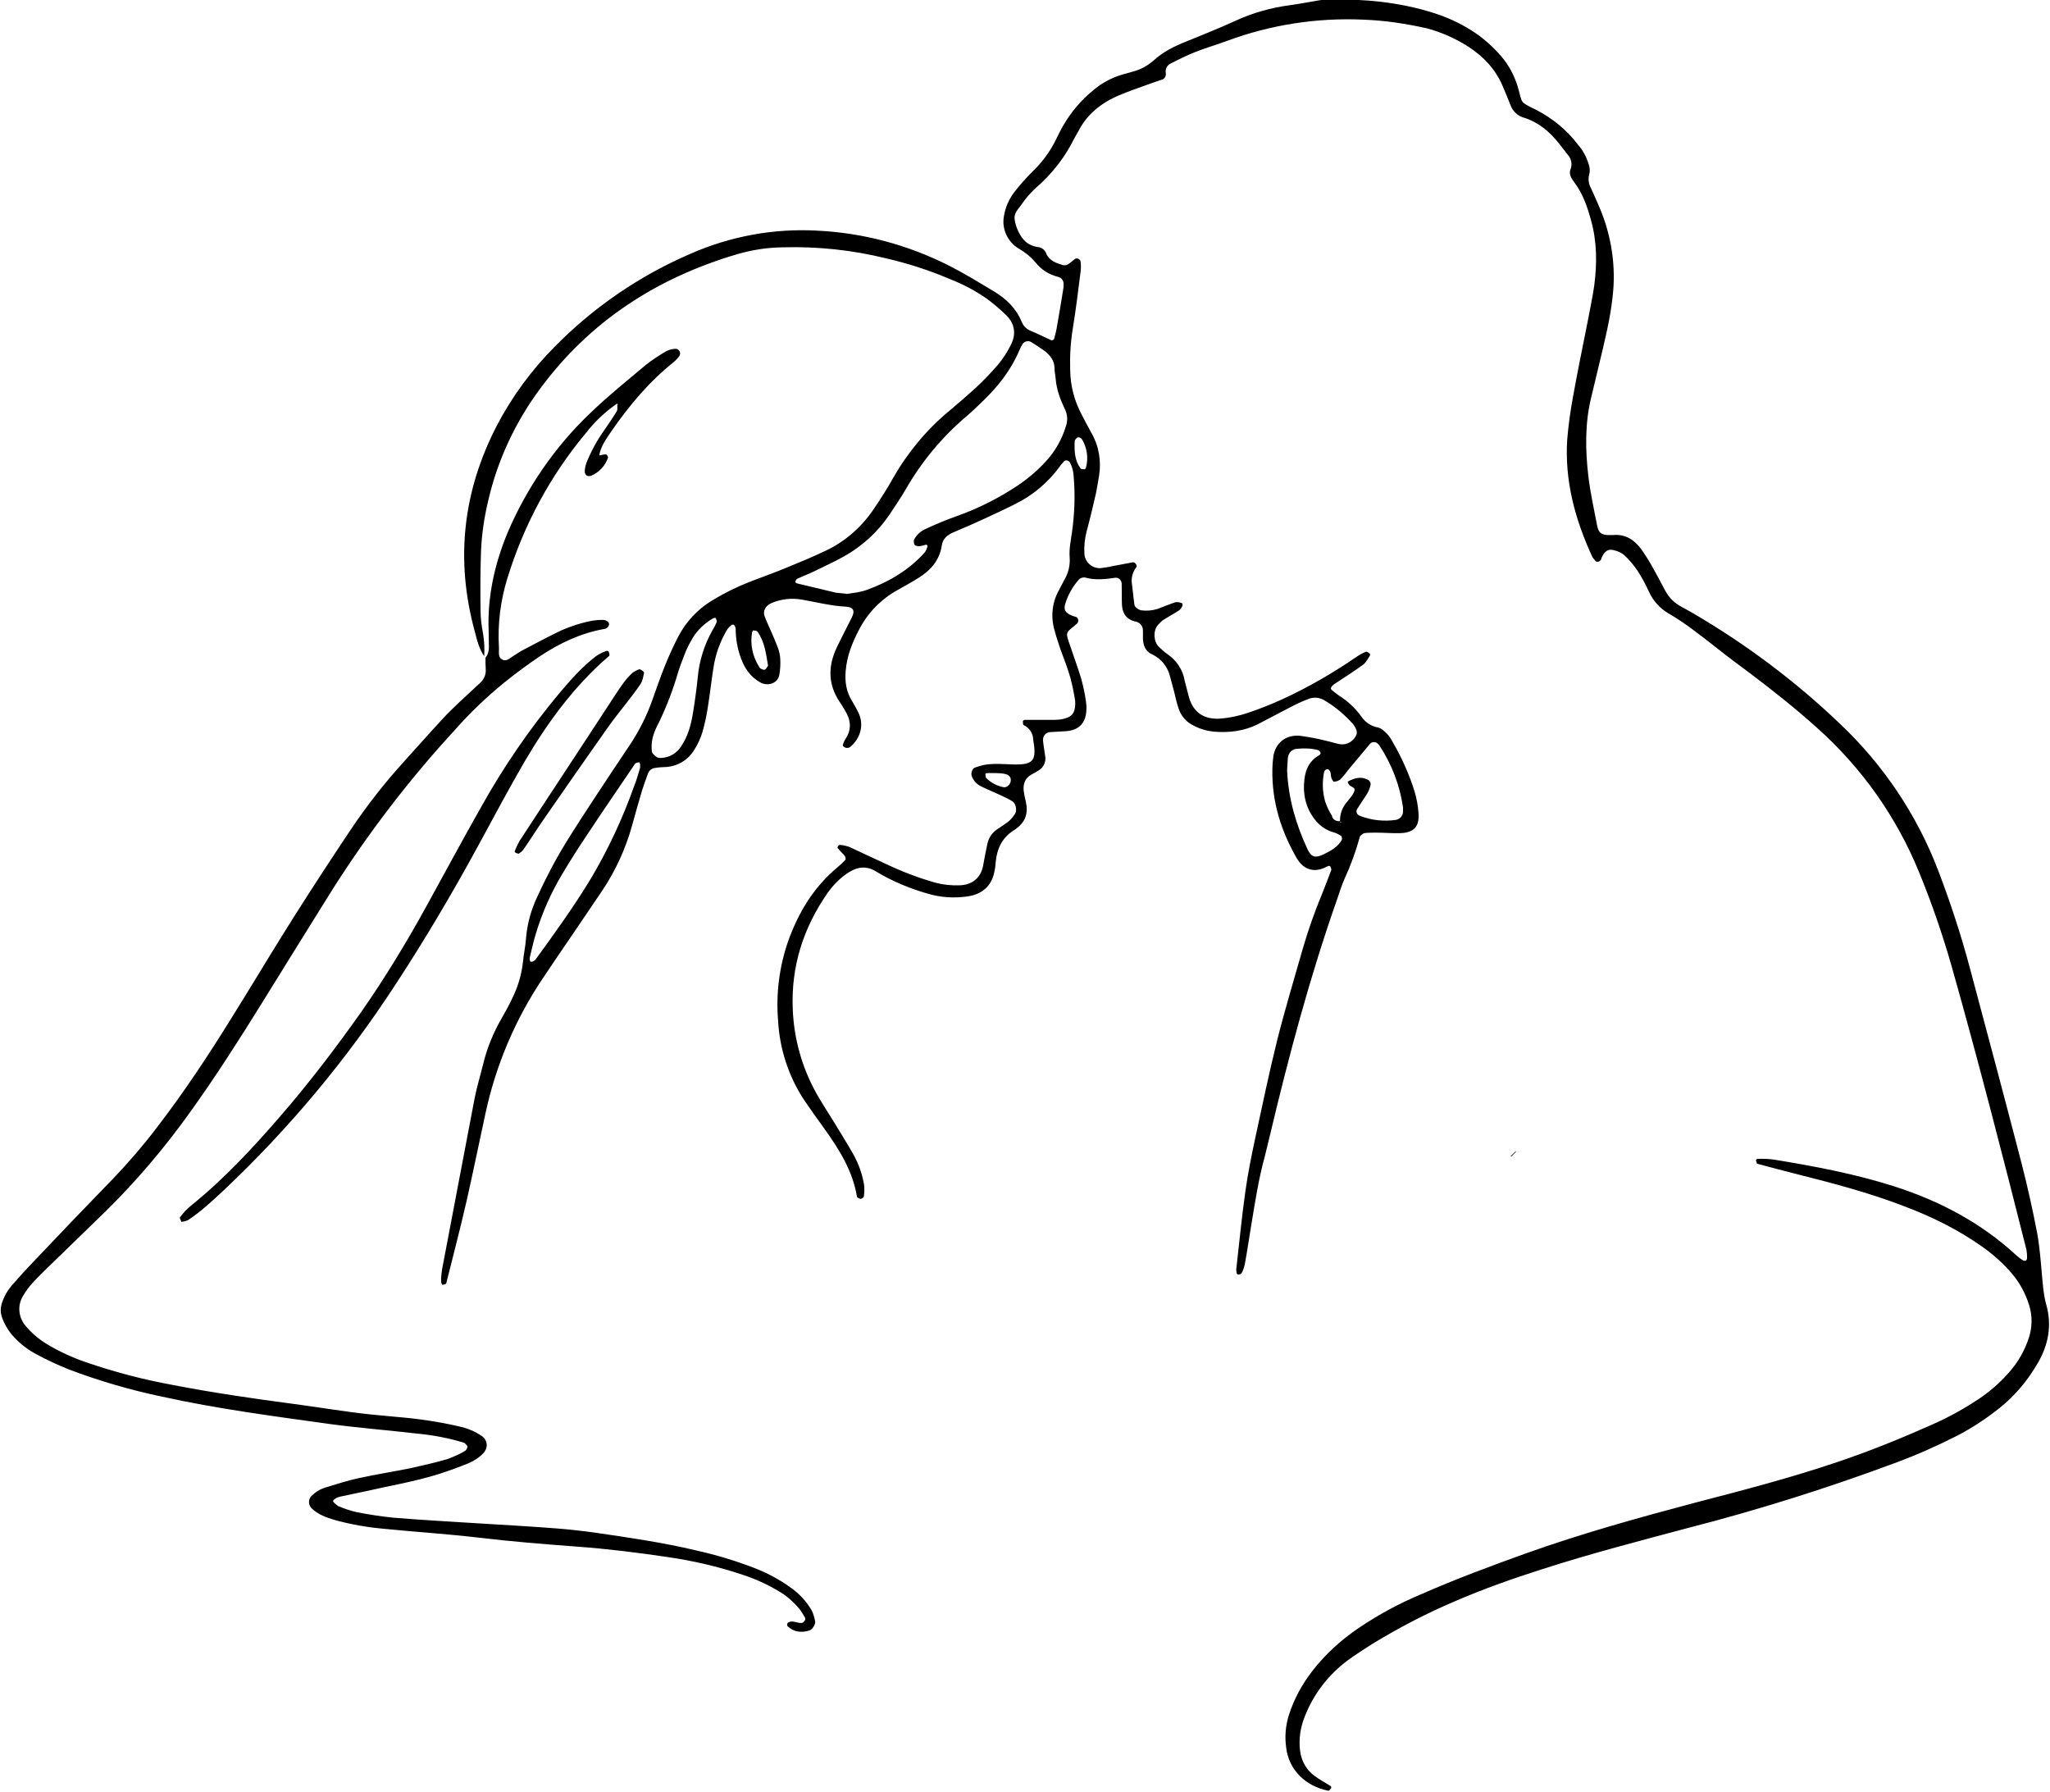 <?xml version="1.0" encoding="utf-8"?>
<!-- Generator: Adobe Illustrator 21.0.0, SVG Export Plug-In . SVG Version: 6.00 Build 0)  -->
<svg version="1.1" id="图层_1" xmlns="http://www.w3.org/2000/svg" xmlns:xlink="http://www.w3.org/1999/xlink" x="0px" y="0px"
	 viewBox="0 0 836.5 731" style="enable-background:new 0 0 836.5 731;" xml:space="preserve">
<title>资源 5</title>
<path id="图层_2" d="M197.7,267.9c-2.2-3.1-3.1-6.9-4-10.4c-7.9-28.9-4.9-56.8,8.9-83.6c6.3-12.1,14.4-23.1,24-32.7
	c15.8-16,34.4-28.7,55-37.6c16.3-7.2,34.1-10.5,51.9-9.5c18.7,0.9,37,5.8,53.8,14.3c6.3,3.2,12.3,6.9,18.3,10.5c5,3,9.1,7,11.3,12.4
	c0.7,1.8,2.2,3.2,4,3.8c2.6,1.1,5.2,2.4,7.8,3.6c0.5,0.3,1.1,0.1,1.4-0.4c0.1-0.1,0.1-0.2,0.1-0.4c0.3-1.2,0.7-2.4,0.9-3.6
	c1-5.5,1.9-11.1,2.8-16.6c0.1-0.6,0.1-1.2,0.1-1.9c0-1.3-0.8-2.4-2.1-2.8c-3.8-0.9-7.1-3-9.5-6.1c-1.9-2.2-4.1-4-6.6-5.4
	c-4.7-2.8-7.2-8.2-6.1-13.6c0.6-3.4,2-6.6,4.1-9.4c2.3-3,4.8-5.8,7.5-8.5c4.1-3.9,7.5-8.6,9.9-13.7c0.8-1.7,1.7-3.4,2.6-5
	c3.2-5.5,7.3-10.4,12.2-14.4c3.4-2.9,7.4-5.1,11.7-6.4c1.5-0.4,3.1-0.9,4.6-1.3c3.1-0.8,6-2.4,8.4-4.5c3.8-3.5,8.4-5.8,13.2-7.7
	c6.8-2.8,13.7-5.5,20.4-8.6c7-3.2,14.5-5.3,22.2-6.3c3.8-0.5,7.6-1.3,11.4-1.9c1.2-0.2,2.5-0.4,3.8-0.4c14.6-0.3,29,1,43,5.4
	c5.5,1.7,10.8,4.1,15.7,7.2c4.6,2.9,8.7,6.5,12.2,10.6c3.1,3.6,5.3,7.8,6.7,12.3c2.1,7.1,0.4,6,7.7,9.6c6.5,3.4,12.3,8.1,16.8,14
	c2.1,2.4,3.6,5.2,4.5,8.2c0.4,1.2,0.5,2.4,0.3,3.6c-0.7,2.1-0.4,4.4,0.7,6.3c1.2,2.6,2.3,5.2,3.4,7.7c4.9,11.5,6.8,24.2,5.3,36.6
	c-1,9-3.2,17.8-5.3,26.6c-1.2,4.9-2.3,9.7-3.5,14.6c-2.5,10.5-2.3,21.1-1.1,31.6c0.8,6.8,2.3,13.5,3.6,20.3c0.6,2.9,1.6,3.8,4.5,3.9
	c0.6,0,1.3,0,1.9,0c5.1-0.5,8.7,1.9,11.5,5.6c1.8,2.6,3.5,5.2,5,8c1.7,3,3.3,6.1,4.9,9.1c1.5,2.8,3.8,5.1,6.7,6.6
	c1.7,0.9,3.4,1.9,5,2.8c21.5,12.6,41.5,27.6,59.5,44.8c17.7,16.7,31.5,37.2,40.2,60c5,13.1,9.4,26.5,13,40.1
	c7.1,26.5,14.2,53.1,21.1,79.7c2.4,9.4,4.5,18.8,6.3,28.3c1,5.5,1.4,11.1,1.9,16.7c0.4,4,0.6,8,1.7,12c2.5,8.6,1,16.7-3.5,24.3
	c-4,6.9-9.1,13-15.3,18c-5.5,4.4-11.4,8.3-17.6,11.5c-8.3,4.2-16.8,8-25.6,11.2c-27.4,10.2-55.4,19-83.8,26.3
	c-19.9,5.3-39.9,10.5-59.5,16.8c-12.3,3.9-24.4,8.2-36.2,13.3c-11.5,4.9-22.6,10.7-33.3,17.2c-3.5,2.2-7,4.5-10.3,6.9
	c-7.9,5.9-14,13.9-17.5,23.1c-1.7,4.3-2.4,9-1.8,13.7c0.5,4.1,2.6,7.9,6,10.3c2,1.5,4.3,2.7,6.5,4.1c0.2,0.2,0.3,0.5,0.2,0.8
	c-0.3,0.4-0.8,1.1-1.1,1.1c-9.6-1.9-16.3-8.7-17.3-17.8c-0.6-4.4-0.2-8.8,1.1-13c2.1-6.6,5.4-12.7,9.7-18.2
	c5.3-6.8,11.7-12.6,18.8-17.4c8-5.4,16.5-10,25.3-13.7c14.1-6.2,28.6-11.6,43.1-16.8c22.4-8,45.4-14.4,68.4-20.5
	c19.6-5.1,39.3-10.2,58.5-16.7c13.1-4.4,25.9-9.6,38.5-15.2c6.8-3,13.2-6.5,19.3-10.6c4.5-3,8.6-6.6,12.2-10.7
	c3.8-4.2,6.6-9.2,8.3-14.6c1.3-4.2,1.3-8.7,0-12.9c-1.5-4.8-3.9-9.3-7.2-13.1c-3.5-4.1-7.6-7.7-12-10.8c-10-7.1-20.9-12.4-32.4-16.7
	c-13.8-5.3-28.2-9.1-42.5-12.7c-5.6-1.4-11.2-2.9-16.8-4.4c-0.3-0.1-0.5-1-0.6-1.5c0-0.1,0.4-0.5,0.7-0.5c2.2-0.1,4.5,0,6.7,0.3
	c16.5,2.7,33,5.8,49,10.9c18.7,6,35.5,14.9,49.8,28.1c0.9,0.8,1.9,1.6,3,2.2c0.3,0.1,0.6,0.1,0.9,0c0.3-0.1,0.4-0.4,0.5-0.7
	c0.1-1.2,0-2.5-0.2-3.7c-9.8-38.8-19.7-77.4-30.6-115.9c-3.7-12.9-8.1-25.7-13.2-38.1c-9.2-22.6-23.5-42.8-41.7-59
	c-8.8-7.9-18-15.2-27.4-22.3c-4.6-3.4-9.2-6.8-13.7-10.4c-6.3-4.9-12.5-9.9-19.4-13.9c-3.6-2.1-6.4-5.2-8.1-9
	c-1.3-2.9-2.8-5.6-4.5-8.3c-1.6-2.4-3.4-4.5-5.5-6.5c-1.2-1-2.7-1.7-4.2-2c-2.3-0.7-3.8,0.3-5,2.9c-0.1,0.3-0.2,0.6-0.3,0.9
	c-0.5,0.9-1.8,1.2-2.3,0.5c-0.4-0.4-0.8-0.9-1.2-1.5c-7.1-15.3-11.4-31.2-10.3-48c0.5-5.9,1.3-11.8,2.4-17.6
	c1.8-10.1,3.9-20.2,5.9-30.3c0.9-4.9,2-9.8,2.7-14.7c1.2-9,1.2-18-1.3-26.9c-1.5-5.4-3.3-10.8-6.8-15.4c-1.1-1.5-2.3-3.2-1.6-5.2
	c0.9-2.1,0.4-4.5-1.1-6.1c-1.2-1.5-2.3-3-3.5-4.5c-3.8-4.8-8.3-8.7-14.4-10.6c-2.5-0.7-4.5-2.6-5.4-5c-1-2.6-2.1-5.2-3.2-7.8
	c-2.9-6.9-7.8-12.1-14.1-16.2c-5.2-3.3-10.8-5.8-16.7-7.4C574,9.7,565,8.3,556,8c-18.7-0.8-37.5,2.1-55.1,8.6
	c-4.5,1.7-9.2,3-13.6,4.8c-3.3,1.3-6.4,2.9-9.6,4.5c-1.5,0.7-2.3,2.3-2,3.9c0.2,1.3-0.6,2.6-1.9,2.8c-1.8,0.6-3.6,1.2-5.5,1.9
	c-3.9,1.4-7.9,2.8-11.7,4.4c-7.3,3.1-13.2,7.8-16.7,14.9c-0.4,0.8-1,1.6-1.4,2.4c-3.9,8-9.4,15-16.2,20.8c-2.1,2-3.9,4.1-5.5,6.5
	c-1.3,1.7-3.1,3.6-2.8,5.8c0.4,3.1,1.7,6.1,3.7,8.5c1.5,1.7,3.6,2.7,5.9,3c1.6,0.2,2.9,1.3,3.4,2.8c1.2,2.8,4.1,3.8,6.9,4.6
	c0.6,0.1,1.3,0,1.8-0.3c1.1-0.7,2-1.5,3-2.3c0.8-0.4,1.7,0,2.1,0.7c0,0.1,0.1,0.2,0.1,0.3c0.2,1.2,0.2,2.5,0.1,3.7
	c-1,8-2,16.1-3.3,24.1c-0.9,5.6-1.2,11.2-1,16.8c0.1,6.3,1.7,12.4,4.7,18c1.3,2.5,2.6,5,4,7.5c3,5.2,4,11.3,3.1,17.2
	c-0.4,2.5-0.8,4.9-1.3,7.4c-1.2,5.2-2.4,10.3-3.8,15.5c-0.8,3-1.1,6.2-0.9,9.3c0.3,3.3,3.1,5.8,6.5,5.7c1.6-0.2,3.2-0.4,4.8-0.8
	c2.8-0.5,5.7-1.1,8.5-1.6c0.8-0.1,1.9,1.3,1.4,2c-1.6,2-2.2,4.5-1.8,7c0.4,2.8,0.6,5.6,1,8.3c0.1,1,1.7,2.1,2.8,2.3
	c2.2,0.3,4.5,0.1,6.7-0.6c2.4-0.9,4.8-1.9,7.2-2.7c0.9-0.1,1.9,0,2.7,0.4c0.7,0.3-0.1,2.2-1.3,3s-2.2,1.3-3.3,2s-2.2,1.3-3.3,2
	c-0.7,0.6-1.4,1.3-2,2c-1.9,2.3-1.7,6.6,0.4,8.7c1.1,1.1,2.3,2.2,3.6,3.1c3.7,2.5,6.3,6.4,7,10.8c0.4,1.8,1,3.6,1.4,5.4
	c0.2,0.9,0.5,1.8,0.8,2.7c2.1,5.5,6.4,7.7,12.1,7.4c3.9-0.3,7.7-1.1,11.3-2.3c4.8-1.6,9.6-3.5,14.2-5.6c10.5-4.8,20.5-10.6,30-17.1
	c1.3-0.9,2.7-1.7,4.1-2.3c0.4-0.2,1.1,0.4,1.6,0.7c0.2,0.3,0.2,0.6,0.1,0.9c-0.9,1.3-1.6,2.8-2.8,3.7c-3.9,2.8-7.9,5.4-11.9,8
	c-0.5,0.4-0.9,0.8-1.2,1.4c-0.1,0.2,0.1,0.7,0.3,0.9c1,0.8,2,1.6,3,2.3c3.5,2.2,6.6,5.1,9,8.4c1.6,2.4,4,4.1,6.9,4.6
	c1.4,0.3,2.7,1.6,3.8,2.7c0.8,0.9,1.6,2,2.1,3.1c3.8,6.5,6.9,13.4,9.1,20.6c0.8,2.7,1.3,5.5,1.5,8.3c0.5,5.7-1.8,8.3-7.6,8.4
	c-3.2,0.1-6.5-0.2-9.7-0.2c-1.6,0-3.2,0-4.8,0.2c-0.5,0.1-1,0.6-1.5,1c-0.2,0.2-0.4,0.5-0.4,0.8c-1.6,5.7-3.6,11.3-6.1,16.7
	c-1.3,2.9-2.2,5.9-3.2,8.8c-11.1,31.6-19.7,63.9-27.4,96.4c-0.7,2.7-1.3,5.5-2,8.2c-2.6,9.4-4,18.9-5.6,28.5
	c-0.9,5.2-1.6,10.5-2.6,15.7c-0.3,1.2-0.7,2.4-1.3,3.5c-0.2,0.3-1,0.5-1.5,0.5c-0.1,0-0.5-0.5-0.5-0.7c-0.1-0.6-0.2-1.2-0.1-1.8
	c1.2-10.5,2.2-21.1,3.7-31.6c1-7.1,2.4-14.1,3.9-21.1c2.9-13.4,5.7-26.9,9-40.2c3.2-12.7,7-25.3,10.6-37.9
	c2.2-7.5,4.8-14.9,7.8-22.1c1.3-3.2,2.5-6.4,3.7-9.6c0.2-0.4-0.2-1.1-0.4-1.6c-0.1-0.1-0.6-0.2-0.8-0.1c-2.3,1.2-4.7,2.1-7.4,1.4
	c-3-0.8-4.8-3.2-6.1-5.7c-6.6-11.8-10-24.3-9.2-37.7c0.1-0.9,0.2-1.9,0.3-2.8c0.9-5.5,5.2-8.9,11-8.3c3.5,0.5,7,1.1,10.4,2
	c1.9,0.4,3.7,1,5.6,1.4c2.9,0.5,5.8-1.1,6.9-3.9c0.2-0.6,0.2-1.2,0-1.8c-0.3-0.9-0.8-1.7-1.4-2.5c-3.4-3.8-7.3-7.1-11.7-9.7
	c-2-1.2-4.4-1.4-6.6-0.5c-2.7,1-5.3,2.3-7.8,3.6c-4.3,2.2-8.5,4.5-12.8,6.7c-5.6,2.8-11.7,3.5-17.9,3c-2.9-0.3-5.7-1.1-8.3-2.5
	c-2.9-1.4-5.1-3.9-6.1-7c-0.8-2.4-1.3-4.8-1.9-7.2c-0.6-2.1-1.1-4.2-1.7-6.3c-1-3.7-3.6-6.8-7.1-8.5c-2.7-1.2-3.6-3.4-3.8-6
	c-0.1-1.5,0.1-3.1-0.1-4.7c-0.3-0.9-0.8-1.7-1.6-2.2c-0.5-0.3-1.2-0.6-1.8-0.6c-3.7-1.1-5-3.7-5.1-7.1c-0.1-2.8,0-5.6-0.1-8.4
	c-0.1-1.3-1.2-2.4-2.5-2.3c-4.2,0.6-8.3,1.1-12.5-0.1c-0.9-0.1-1.9,0.2-2.5,0.9c-2.5,2.8-4.4,6.2-5.5,9.8c-0.8,2.4,0,3.8,2.8,4.9
	c0.6,0.2,1.2,0.4,1.8,0.6c0.7,0.5,0.9,1.5,0.4,2.3c0,0.1-0.1,0.1-0.1,0.2c-1.2,1.1-2.5,2-3.6,3.1c-0.4,0.5-0.6,1.1-0.6,1.7
	c0.1,0.9,0.4,1.8,0.7,2.7c1.7,5,3.5,10,5.1,15.1c0.8,3,1.5,6.1,1.9,9.1c0.2,1.2,0.3,2.5,0.2,3.7c-0.2,5.2-3,8.2-8.2,8.6
	c-2.3,0.2-4.5,0.2-6.8,0.4c-1.6,0.2-2.8,1.6-2.7,3.3c0.2,2.2,0.6,4.3,0.9,6.5c0.4,2.2-0.6,4.5-2.5,5.7c-1.1,0.7-2.2,1.3-3.3,1.9
	c-2.5,1.5-3.2,3.8-3,6.4c0.2,1.5,0.5,3.1,0.9,4.6c1,4.4,0,8-3.7,10.8c-0.3,0.2-0.5,0.4-0.8,0.6c-5.1,3-7.3,7.7-7.8,13.2
	c-0.1,1.2-0.2,2.5-0.5,3.7c-1,5.8-4.8,9.4-10.9,10.3c-5.4,0.8-11,0.5-16.3-1.1c-7.4-2.1-14.6-5.1-21.2-9.1
	c-3.7-2.3-7.4-1.9-10.9,0.3c-1.6,1-3.1,2.2-4.5,3.5c-1.6,1.5-3,3.2-4.3,5c-10,14.4-15,30.2-14.2,47.7c0.5,11.9,3.8,23.6,9.6,34
	c2.3,4.1,4.9,8,7.4,12.1c2.6,4.3,5.3,8.6,7.8,13c2.1,3.8,3.6,8,4.3,12.4c0.2,1.5,0.1,3.1-0.1,4.6c0,0.4-0.8,1-1.3,1
	s-1.4-0.5-1.5-0.8c-1.7-10.5-7.2-19.3-13.3-27.8c-2.8-3.8-5.5-7.7-8.2-11.6c-6.4-9.7-10.1-21-10.7-32.6c-0.9-10.9,0.5-21.9,4.1-32.3
	c4.2-11.7,10.4-22.1,20.3-30.3c1-0.8,1.9-1.7,2.8-2.6c0.6-0.5,0.4-1.6-0.4-2.4s-1.7-1.8-2.5-2.7c-0.1-0.1,0-0.6,0.2-0.9
	c0.2-0.2,0.5-0.4,0.8-0.4c1.3,0.1,2.5,0.4,3.7,0.8c5.3,2.4,10.4,4.9,15.7,7.3c6.4,3,13,5.5,19.8,7.4c3.1,0.8,6.4,1.1,9.6,1
	c5.1-0.2,8.5-3,9.5-7.7c0.6-3.1,1.1-6.1,1.8-9.2c0.5-2.5,2-4.7,4.2-6.1c1.6-1.1,3.3-2.1,4.7-3.3c0.9-0.8,1.7-1.8,2.4-2.9
	c0.9-1.4,0.3-4.3-1.1-5.1c-1.6-1-3.4-1.8-5.1-2.6c-2.6-1.2-5.3-2.3-7.9-3.6c-1.7-0.9-3-2.4-3.6-4.2c-0.4-1,0.3-3,1.2-3.3
	c1.2-0.4,2.4-0.8,3.7-1.1c4.2-0.8,8.4-0.3,12.6-0.2c7.2,0.1,8.8-1.5,7.9-8.2c-0.1-0.6-0.2-1.2-0.3-1.9c0-2.6-1.6-4.9-3.9-6
	c-0.3-0.1-0.3-1-0.3-1.6c0-0.2,0.5-0.5,0.8-0.5c3.5,0,7.1,0,10.6,0c2.3,0,4.5,0,6.7-0.9c1.5-0.5,2.7-1.8,3-3.4
	c0.3-1.2,0.3-2.5,0.2-3.7c-0.5-3.1-1.1-6.1-1.9-9.1c-1.1-3.9-2.6-7.7-4-11.5c-0.9-2.7-1.8-5.3-2.5-8c-1.6-5.5-1-11.3,1.8-16.3
	c0.8-1.4,1.4-2.8,2.2-4.2c1.6-2.7,2.4-5.8,2.2-9c-0.3-3.5,0.4-6.8,0.9-10.2c1.1-7.7,1.4-15.5,0.7-23.3c-0.1-1.9-0.6-3.7-1.5-5.4
	c-0.4-0.8-1.8-1.2-2.4-0.5s-1.3,1.4-1.8,2.2c-4.7,6.4-10.9,11.7-18.1,15.2c-4.3,2.2-8.6,4.2-13,6.2c-4.1,1.9-8.2,3.7-12.3,5.4
	c-2.5,1.1-4.3,2.6-4.7,5.4c-0.9,6-4.6,10.2-9.7,13.3c-2.7,1.7-5.5,3.2-8.3,4.8c-6.7,3.7-12.2,9.3-15.7,16.1
	c-2.8,5.3-5,10.8-5.5,16.8c-0.4,4.5,0.2,8.7,2.7,12.6c1,1.6,1.9,3.3,2.7,5c2,4.7,0.7,9.9-3.5,13.5c-0.5,0.4-1.1,0.5-1.8,0.4
	c-0.5-0.1-1.3-0.7-1.3-1c0.2-0.9,0.6-1.8,1.1-2.6c2.6-3.9,2.2-7.7-0.1-11.5c-0.8-1.4-1.6-2.7-2.5-4c-4.3-6.6-4.5-13.5-1.5-20.6
	c1-2.3,2.2-4.5,3.3-6.8s2.3-4.4,3.4-6.7c1.4-2.8,0.6-4.2-2.5-4.4c-6.2-0.3-12.1-1.9-18.1-2.9c-4.1-0.7-8.4-0.2-12.3,1.5
	c-2.3,1-3.5,3.2-2.7,5.3c1.1,2.9,2.5,5.7,3.7,8.6s2.6,5.8,2.7,8.9c0.1,2.2,0,4.3-0.4,6.5c-0.6,3.3-4.5,4.7-7.6,3.1
	c-4.2-2.3-6.6-5.9-8.1-10.1c-1.4-3.8-2.1-7.9-2.1-11.9c-0.1-0.6-0.3-1.1-0.7-1.6c-0.3-0.1-0.6-0.1-0.9,0c-0.7,0.6-1.4,1.2-1.9,2
	c-2.9,4.9-4.8,10.2-5.6,15.8c-0.8,4.9-1.3,9.9-2.1,14.8c-0.5,3.7-1.3,7.4-2.3,11c-0.8,2.7-2,5.3-3.5,7.6c-2.4,3.9-6.5,6.4-11,6.8
	c-1.6,0.1-3.2,0.1-4.8,0.4c-1.3,0.1-2.4,0.9-2.9,2.1c-0.9,2.3-1.7,4.7-2.5,7.1c-1.4,4.8-2.8,9.6-4.1,14.4
	c-2.6,9.4-6.7,18.3-12.1,26.4c-4.1,6-8.1,12-12.2,18c-4.1,6-8.2,12-12.2,18c-11.2,16.7-19.1,35.4-23.3,55c-2.6,11.9-5,23.8-7.7,35.7
	c-2.6,11.3-5.5,22.4-8.3,33.6c-0.1,0.3-0.9,0.5-1.5,0.6c-0.1,0-0.4-0.5-0.5-0.8c-0.1-0.6-0.1-1.2-0.1-1.8c0.1-1.2,0.2-2.5,0.4-3.7
	c4.4-23.3,8.9-46.6,13.3-69.9c0.9-4.6,2.3-9.1,3.4-13.6c1.6-6.7,4.2-13.1,7.7-19.1c1.4-2.5,2.8-4.9,4-7.5c2.4-4.7,4-9.9,4.6-15.2
	c0.3-3.4,1.1-6.8,1.3-10.2c0.5-5.6,2-11.1,4.4-16.2c3.5-7.7,7.4-15.2,11.9-22.5c4.1-6.7,8.5-13.3,12.8-19.9s8.7-13.1,13.1-19.7
	c3.8-5.7,7-11.9,9.3-18.5c1.7-4.7,3.3-9.5,5.2-14.1c1.6-4.1,3.5-8.1,5.5-12c3.1-5.9,7.8-10.9,13.5-14.4c4.9-3,10.1-5.6,15.5-7.7
	c5.1-2,10.3-3.8,15.3-5.9c5.4-2.2,10.7-4.4,15.9-6.9c7.8-3.7,14.4-9.5,19.3-16.7c2.8-4.2,5.6-8.4,8-12.8c6-10.5,13.7-19.8,23-27.5
	c3.7-3.1,7.3-6.2,10.8-9.4c3.2-3,6.3-6.2,9.2-9.6c2-2.4,3.7-5.1,5.1-7.9c2.2-4.3,1.7-8.6-1.9-12.1c-2.5-2.5-5.2-4.7-8-6.8
	c-4.5-3.1-9.3-5.7-14.4-7.7c-8.6-3.7-17.5-6.6-26.6-8.7c-13.8-3.4-28-4.9-42.3-4.5c-6.1,0.1-12.2,1-18.1,2.7
	c-33.2,9.7-60.6,27.6-80.8,55c-10.1,13.6-17.4,29.2-21.2,45.8c-1.6,6.7-2.6,13.5-2.9,20.3c-0.3,8.1-0.3,16.2-0.2,24.3
	c0,3.1,0.4,6.2,1,9.3c0.5,3.1,0.7,6.2,0.5,9.3L197.7,267.9z M546.9,335c-0.1,0.7,0,0.8,0.4,0.5l-0.5-0.3c-0.1-2.5,0.6-5,2.1-7.1
	c1-1.3,2-2.4,2.9-3.7c0.5-0.8,1.1-1.8,0.9-2.5s-1.5-1-2.1-1.6c-0.3-0.4-0.6-0.9-0.7-1.4c2.6-1.4,5.3-2.3,8.2-0.8
	c0.9,0.4,1.4,1.4,1.1,2.4c-0.3,1.2-0.8,2.4-1.4,3.4c-1.3,2.1-2.8,4.2-4.1,6.3c-0.4,0.9-0.1,1.9,0.7,2.4c0.3,0.1,0.6,0.3,0.9,0.4
	c4.6,1.7,9.5,2.2,14.3,1.5c1.6-0.3,2.8-1.6,2.9-3.2c0-0.6,0-1.2,0-1.9c-1.3-9-4.6-17.6-9.6-25.2c-0.2-0.3-0.4-0.5-0.6-0.7
	c-0.8-0.9-2.2-1-3.1-0.2c-0.1,0.1-0.1,0.1-0.2,0.2c-3,3.6-6.1,7.3-9.1,10.9c-0.9,1.3-1.9,2.5-3,3.6c-0.8,0.6-1.7,0.9-2.6,0.9
	c-0.3,0-0.8-0.9-1-1.4c-0.3-0.9-0.2-1.9-0.5-2.7c-0.2-0.5-0.9-1.1-1.2-1c-0.6,0.1-1.1,0.5-1.3,1.1c-0.8,4-0.7,8.1,0.4,12
	c0.7,2.1,1.6,4.1,2.8,5.9C543.7,334.4,545.3,335.2,546.9,335z M345.6,242.3c2.3-0.4,5.3-0.6,8-1.6c9.2-3.3,17.4-8.2,23.8-15.4
	c0.5-0.8,0.9-1.6,1.1-2.5c0-0.1-0.4-0.7-0.5-0.6c-0.9,0.2-1.7,0.5-2.6,0.6c-0.6,0.1-1.2,0-1.8-0.2c-0.7-0.3-0.9-1.8-0.6-2.5
	c1.1-2,2.8-3.5,4.9-4.4c4.1-1.9,8.2-3.6,12.4-5.1c8.8-3.1,17.1-7.3,24.8-12.4c4.2-2.8,8.1-6.1,11.6-9.9c3.9-4.2,6.7-9.2,8.3-14.6
	c0.7-2.1,0.6-4.4-0.3-6.4c-1.9-4-3.5-8-3.9-12.4c-0.1-1.6-0.5-3.1-0.5-4.6c0-3.1-1.7-5.3-4-7.1c-1.8-1.3-3.7-2.5-5.6-3.7
	c-1.2-0.6-2.6-0.3-3.4,0.8c-0.5,0.8-0.9,1.6-1.3,2.5c-3.3,7.9-8.5,14.6-14.7,20.6c-2.3,2.2-4.5,4.4-7,6.5
	c-9.9,8.4-18.2,18.4-24.7,29.7c-2,3.5-4.4,6.9-6.6,10.3c-4.8,7.1-11.2,13-18.8,17.2c-3.9,2.2-8,4-12,6c-2.3,1.1-4.7,2-7,3.1
	c-0.4,0.2-0.5,0.8-0.7,1.3c0,0.1,0.5,0.4,0.7,0.5c5.3,1.3,10.6,2.5,15.9,3.8C342.5,242,343.8,242,345.6,242.3z M261.2,313.2
	c0-0.5,0-0.9,0-1.4c-0.1-0.3-0.2-0.6-0.4-0.8c-0.6,0.1-1.3,0.2-1.6,0.5c-6.5,9.6-13.1,19.2-19.5,28.9c-3.5,5.2-6.9,10.5-10.1,15.9
	c-4.7,7.8-8.4,16.1-11,24.8c-0.9,3-1.6,6-2.3,9c-0.4,1.5,0,2.5,0.6,2.3c0.6-0.1,1.1-0.4,1.6-0.9c7.8-10.7,15.5-21.4,22.4-32.7
	c7.2-12.1,13.2-24.9,17.9-38.2C259.8,318.2,260.5,315.5,261.2,313.2z M265.9,305.4c0.1,0.6,0,1.4,0.3,1.8c0.5,0.7,1.2,1.3,2,1.8
	c0.6,0.2,1.2,0.3,1.9,0.2c3.2-0.2,6.2-2,7.9-4.8c2.7-4,3.9-8.5,4.7-13.1c0.8-4.9,1.5-9.9,2-14.8c0.6-6.9,2.7-13.5,6.1-19.5
	c0.7-1.1,1.2-2.2,1.7-3.3c0.1-0.4-0.3-1.1-0.5-1.6c0-0.1-0.6,0-0.9,0.1c-3.9,2.2-7.1,5.4-9.2,9.4c-1.1,1.9-2,3.9-2.8,6
	c-0.9,2.3-1.8,4.7-2.5,7c-2,6.9-4.6,13.6-7.7,20.1C267.1,298,265.7,301.5,265.9,305.4L265.9,305.4z M525.2,314.3
	c0.5,11.5,3.6,21.9,8.2,31.9c1.6,3.6,3.3,4,6.8,2.3c2.9-1.4,5.7-3,7.3-5.8c0.2-0.5,0.1-1.1-0.2-1.6c-1-0.7-2.2-1.3-3.4-1.6
	c-4.6-1.4-7.5-4.6-9.6-8.6c-1.7-3.4-2.4-7.1-2.2-10.9c0.2-4.9,1.5-9.2,6.2-11.9c0.7-0.4,0.7-1,0.2-1.6c-0.2-0.2-0.4-0.4-0.7-0.5
	c-2.8-0.7-5.7-0.8-8.6-0.5c-2,0.1-3.5,1.7-3.7,3.7C525.4,311.1,525.3,313,525.2,314.3L525.2,314.3z M313.4,271.6
	c-0.8-4.7-1.3-9.6-4.3-13.9c-0.3-0.4-1.1-0.4-1.7-0.5c-0.1,0-0.4,0.4-0.5,0.7c-0.9,4.9,0.2,10,2.9,14.2c0.1,0.3,0.4,0.5,0.6,0.7
	c0.5,0.2,1.2,0.6,1.7,0.4S312.9,272.3,313.4,271.6z M438.5,180.6c-0.1,3.5,0,7.2,2.4,10.5c0.2,0.3,1.1,0.3,1.6,0.4
	c0.2,0,0.5-0.4,0.6-0.6c1.1-4,0.5-8.2-1.6-11.7c-0.4-0.5-1-0.8-1.6-0.8c-0.4,0-0.9,0.6-1.2,1.1C438.5,179.7,438.6,180,438.5,180.6
	L438.5,180.6z M406.2,315.4c-1.4,0-2.3,0-3.3,0c-0.3,0-0.8,0.2-0.8,0.3c0,0.6,0,1.3,0.3,1.7c2,2,4.5,3.3,7.3,3.8
	c0.6,0,1.2-0.2,1.6-0.6c1-0.8,1.4-2.1,1-3.3c-0.4-0.8-1.1-1.3-2-1.5C409,315.5,407.6,315.4,406.2,315.4z M251.7,164.7
	c-4.7,3.3-8.9,7.2-12.4,11.7c-14.6,17.4-25.5,37.6-32.2,59.3c-2.9,9.3-4.1,19-3.5,28.6c0.1,1.7-0.6,4,1.6,4.9
	c1.7,0.7,2.9-0.8,4.3-1.6s2.6-1.8,4.1-2.5c5.1-2.7,10.2-5.4,15.4-7.9c4.1-1.8,8.5-3.2,12.9-4c1.3-0.2,2.6-0.3,3.9-0.3
	c1.6-0.1,3,1,2.7,2c-0.2,0.9-1,1.6-1.9,1.7c-9.7,1.7-18.4,5.9-26.4,11.2c-5,3.4-9.9,7-14.6,10.8c-7.1,5.8-13.8,12.2-19.9,19.1
	c-18.6,20.2-35.4,42.1-50.1,65.3c-9.5,15.2-19,30.5-28.4,45.7c-9.5,15.3-19.1,30.4-29.6,45c-10.3,14.4-21.8,28-34.4,40.4
	c-8,7.8-16,15.5-23.9,23.2c-2,2-4.1,4-6,6.1c-1.5,1.6-2.8,3.4-3.9,5.3c-2.4,3.9-1.9,8.8,1.1,12.3c2.4,2.9,5.4,5.4,8.7,7.4
	c5,3,10.2,5.4,15.7,7.3c11.6,4,23.4,7.1,35.4,9.3c16.5,3.2,33.1,5.6,49.7,7.8c10.6,1.4,21,3.2,31.6,4.3c3.5,0.3,7.1,0.7,10.6,1
	c8.4,0.7,16.7,1.9,24.9,3.8c3.5,0.7,6.8,2.1,9.7,4.1c2,1.5,2.4,4.3,0.9,6.3c-0.1,0.1-0.2,0.2-0.3,0.4c-1.8,1.9-3.9,3.3-6.3,4.3
	c-3.9,1.6-7.8,3-11.8,4.3c-9.8,3.1-20,4.8-30.1,7.1c-3.5,0.8-6.9,1.4-10.4,2.2c-1.8,0.4-3.3,1.6-2.8,2.1c0.6,0.7,1.3,1.3,2.1,1.8
	c2.4,1,4.8,1.8,7.3,2.4c5.1,1,10.2,1.8,15.3,2.3c10.9,0.9,21.9,1.5,32.9,2.2c11.3,0.7,22.6,1.3,33.9,2.2c5.1,0.4,10.3,1,15.4,1.7
	c13.7,2,27.5,4,41,7.2c8.5,1.9,16.8,4.4,24.9,7.6c4.7,1.9,9.2,4.3,13.4,7.3c3.7,2.5,6.8,5.8,9,9.6c0.7,1.4,1.1,2.9,1.4,4.4
	c0.3,1.2-1.1,3.4-2.3,3.8c-3.3,1-6.3,0.7-8.9-1.7c-0.2-0.3-0.2-0.6-0.2-0.9c0.1-0.3,0.2-0.6,0.5-0.7c1.9-1,3.7,0.5,5.6,0.2
	c0.8-0.2,1.6-1.4,1.2-2.1c-0.6-1.1-1.3-2.2-2-3.2c-2.6-3.2-5.7-6-9.4-8c-4.4-2.6-9.1-4.7-14-6.3c-10.1-3.4-20.5-5.8-31-7.3
	c-12.1-1.8-24.3-3.3-36.5-4.2c-13.5-1-27.1-2.1-40.5-3.7c-12.8-1.5-25.7-2.3-38.6-3.6c-6.8-0.6-13.5-1.8-20-3.6
	c-3.4-1-6.7-2.2-9.3-4.7c-1.4-1.3-1.5-3.6-0.2-5c1.6-1.6,3.5-2.8,5.7-3.5c4.6-1.4,9.2-2.9,13.9-3.9c6.9-1.5,13.9-2.6,20.9-4
	c5-1.1,10.1-2.3,15-3.7c2.4-0.9,4.8-1.9,7-3.2c0.9-0.4,1.5-1.9,1.1-2.3s-0.8-1-1.3-1.2c-6.2-1.9-12.5-3.1-18.9-3.7
	c-11.9-1.4-23.8-2.3-35.6-3.9c-23-3.2-46-6.2-68.7-11.2c-12.9-2.7-25.6-6.4-38-11.1c-4.5-1.8-8.8-3.8-13.1-6.1
	c-3.4-1.8-6.5-4.1-9.1-6.9c-2.2-2.3-3.9-5-5-8c-0.8-2.1-0.8-4.3,0-6.4c0.9-2.7,2.4-5.2,4.3-7.3c2.7-3.1,5.5-6.2,8.3-9.1
	c10.9-11.5,21.9-23,32.9-34.3c6.1-6.4,11.9-13.1,17.3-20.2c11.2-14.5,21.3-29.8,30.9-45.3c8.5-13.6,16.7-27.4,25.3-41
	c7.6-12,15.3-23.8,23.2-35.6c6.7-10,14.1-19.4,22.2-28.3c5.1-5.6,10.1-11.3,15.3-16.9c2.1-2.3,4.4-4.5,6.7-6.7
	c2.8-2.6,5.6-5.2,8.4-7.8c1.7-1.4,2.7-3.6,2.5-5.8c-0.1-1.5-0.1-3.1-0.1-4.7l-0.1,0.2c1-1.2,1.5-2.8,1.5-4.3c0-2.2-0.1-4.4-0.1-6.5
	c-0.6-13.9,2.3-27.2,7.6-40.1c7.9-18.6,19.5-35.5,34.2-49.4c7.1-6.8,14.8-13,22.3-19.3c2.8-2.2,5.7-4.1,8.7-5.8
	c1.2-0.5,2.4-0.8,3.7-0.8c0.6,0.1,1.1,0.5,1.4,1c0.3,0.6,0.3,1.2,0,1.8c-0.7,1-1.5,1.9-2.5,2.7c-10,8-18.1,17.7-25.3,28.1
	c-2.1,3.1-4.4,6.2-5,10l-0.2,0.3l0.2-0.4c0.9-0.2,1.9-0.4,2.8-0.4c0.3,0,0.9,1,0.8,1.3c-1.1,3.3-3.6,6-6.9,7.4
	c-0.6,0.2-1.3,0.2-1.8-0.1c-0.5-0.4-0.8-0.9-0.8-1.6c0-1.2,0.3-2.4,0.7-3.6c1.9-4.7,4.3-9.1,7.2-13.2c1.8-2.6,3.6-5.2,5.2-7.9
	c0.4-0.7,0.1-1.8,0.2-2.7l0.5,0.1L251.7,164.7z M74,498.5c-0.2-0.8-0.8-1.6-0.6-1.8c1.3-1.8,2.8-3.4,4.5-4.8
	c13.7-11,25.5-23.8,36.9-37c11.6-13.4,22.3-27.5,32.5-41.9c9.9-14.2,18.9-29,27.2-44.2c7.1-12.9,14.1-25.9,21.4-38.8
	c9.3-16.8,20.2-32.7,32.6-47.5c4.5-5.3,9.1-10.5,14.7-14.8c1.3-0.9,2.7-1.6,4.2-2.1c0.2-0.1,0.8,0,0.9,0.1c0.2,0.5,0.4,1.1,0.4,1.6
	c0,0.2-0.3,0.5-0.6,0.7c-14.1,12.2-24.8,27-34.1,42.8c-6.3,10.9-12.2,21.9-18.2,33c-10.8,19.9-22.3,39.4-34.7,58.3
	c-19.9,30.5-43.3,58.5-69.8,83.5c-4.6,4.3-9.3,8.7-14.6,12.2C75.8,498.2,74.9,498.4,74,498.5z M211.6,348.3
	c-0.4-0.1-0.7-0.2-1.1-0.3c-0.2-0.1-0.5-0.5-0.5-0.7c0.6-1.4,1.2-2.8,2-4.2c6.5-10,13.1-20,19.6-29.9s13.1-20,19.6-29.9
	c2.1-3.2,4.1-6.3,7-8.9c0.8-0.5,1.6-1,2.5-1.3c0.5-0.3,2.3,1,2.1,1.5c-0.4,1.5-0.5,3.1-1.4,4.4c-1.7,2.6-3.7,5.1-5.6,7.6
	c-2.7,3.5-5.5,6.9-8,10.5c-8.7,12.3-17.3,24.7-25.9,37.1c-2.9,4.1-5.5,8.4-8.4,12.5C213,347.4,212.3,347.9,211.6,348.3z
	 M616.7,471.8l1.9-1.9l-0.2-0.1l-2,1.9L616.7,471.8z"/>
</svg>
